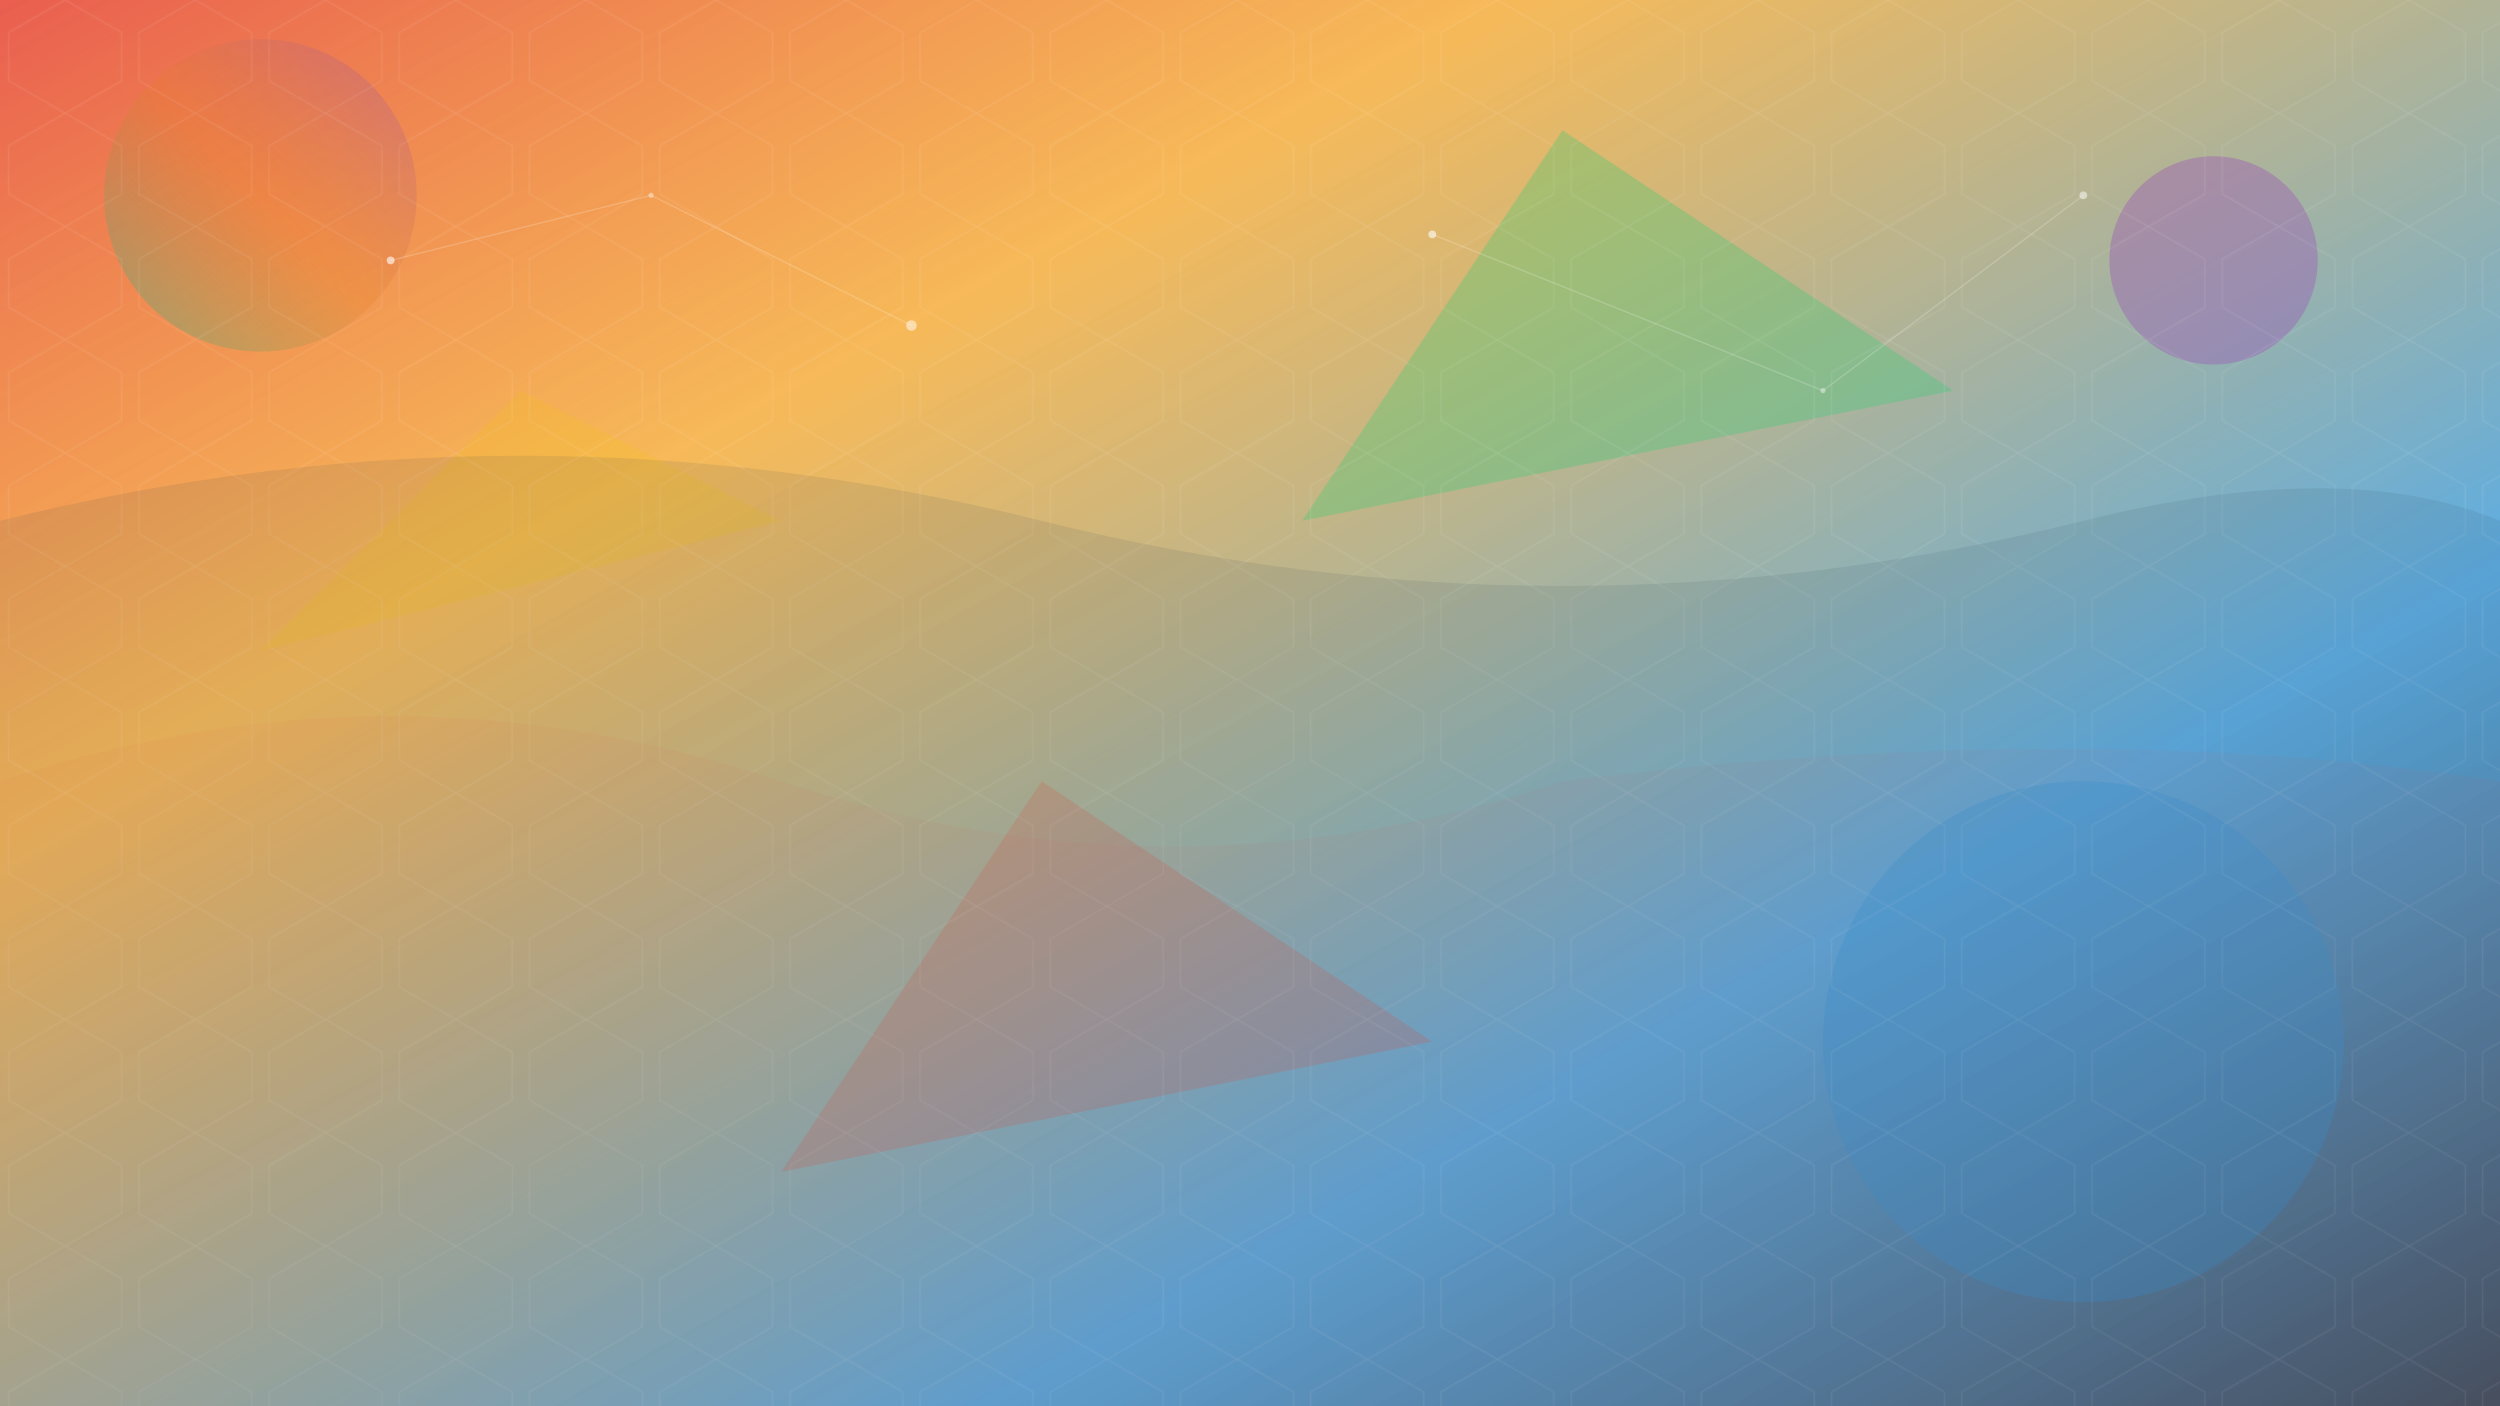 <svg width="1920" height="1080" viewBox="0 0 1920 1080" xmlns="http://www.w3.org/2000/svg">
  <defs>
    <linearGradient id="heroGrad1" x1="0%" y1="0%" x2="100%" y2="100%">
      <stop offset="0%" style="stop-color:#e74c3c;stop-opacity:0.9" />
      <stop offset="30%" style="stop-color:#f39c12;stop-opacity:0.7" />
      <stop offset="70%" style="stop-color:#3498db;stop-opacity:0.8" />
      <stop offset="100%" style="stop-color:#2c3e50;stop-opacity:0.9" />
    </linearGradient>
    <linearGradient id="heroGrad2" x1="100%" y1="0%" x2="0%" y2="100%">
      <stop offset="0%" style="stop-color:#9b59b6;stop-opacity:0.6" />
      <stop offset="50%" style="stop-color:#e67e22;stop-opacity:0.4" />
      <stop offset="100%" style="stop-color:#1abc9c;stop-opacity:0.7" />
    </linearGradient>
    <pattern id="hexPattern" x="0" y="0" width="100" height="87" patternUnits="userSpaceOnUse">
      <polygon points="50,0 93.3,25 93.3,62 50,87 6.7,62 6.7,25" fill="none" stroke="rgba(255,255,255,0.1)" stroke-width="1"/>
    </pattern>
  </defs>
  
  <rect width="100%" height="100%" fill="url(#heroGrad1)"/>
  
  <!-- Abstract geometric shapes -->
  <circle cx="200" cy="150" r="120" fill="url(#heroGrad2)" opacity="0.6"/>
  <circle cx="1600" cy="800" r="200" fill="rgba(52, 152, 219, 0.3)"/>
  <circle cx="1700" cy="200" r="80" fill="rgba(155, 89, 182, 0.4)"/>
  
  <!-- Triangular patterns -->
  <polygon points="400,300 600,400 200,500" fill="rgba(241, 196, 15, 0.2)"/>
  <polygon points="1200,100 1500,300 1000,400" fill="rgba(46, 204, 113, 0.3)"/>
  <polygon points="800,600 1100,800 600,900" fill="rgba(231, 76, 60, 0.2)"/>
  
  <!-- Hexagonal pattern overlay -->
  <rect width="100%" height="100%" fill="url(#hexPattern)"/>
  
  <!-- Flowing wave elements -->
  <path d="M0,400 Q400,300 800,400 T1600,400 Q1800,350 1920,400 L1920,1080 L0,1080 Z" fill="rgba(44, 62, 80, 0.1)"/>
  <path d="M0,600 Q300,500 600,600 T1200,600 Q1600,550 1920,600 L1920,1080 L0,1080 Z" fill="rgba(231, 76, 60, 0.05)"/>
  
  <!-- Dotted constellation effect -->
  <circle cx="300" cy="200" r="3" fill="rgba(255,255,255,0.6)"/>
  <circle cx="500" cy="150" r="2" fill="rgba(255,255,255,0.4)"/>
  <circle cx="700" cy="250" r="4" fill="rgba(255,255,255,0.5)"/>
  <circle cx="1100" cy="180" r="3" fill="rgba(255,255,255,0.6)"/>
  <circle cx="1400" cy="300" r="2" fill="rgba(255,255,255,0.4)"/>
  <circle cx="1600" cy="150" r="3" fill="rgba(255,255,255,0.5)"/>
  
  <!-- Connection lines between dots -->
  <line x1="300" y1="200" x2="500" y2="150" stroke="rgba(255,255,255,0.2)" stroke-width="1"/>
  <line x1="500" y1="150" x2="700" y2="250" stroke="rgba(255,255,255,0.2)" stroke-width="1"/>
  <line x1="1100" y1="180" x2="1400" y2="300" stroke="rgba(255,255,255,0.2)" stroke-width="1"/>
  <line x1="1400" y1="300" x2="1600" y2="150" stroke="rgba(255,255,255,0.2)" stroke-width="1"/>
</svg>